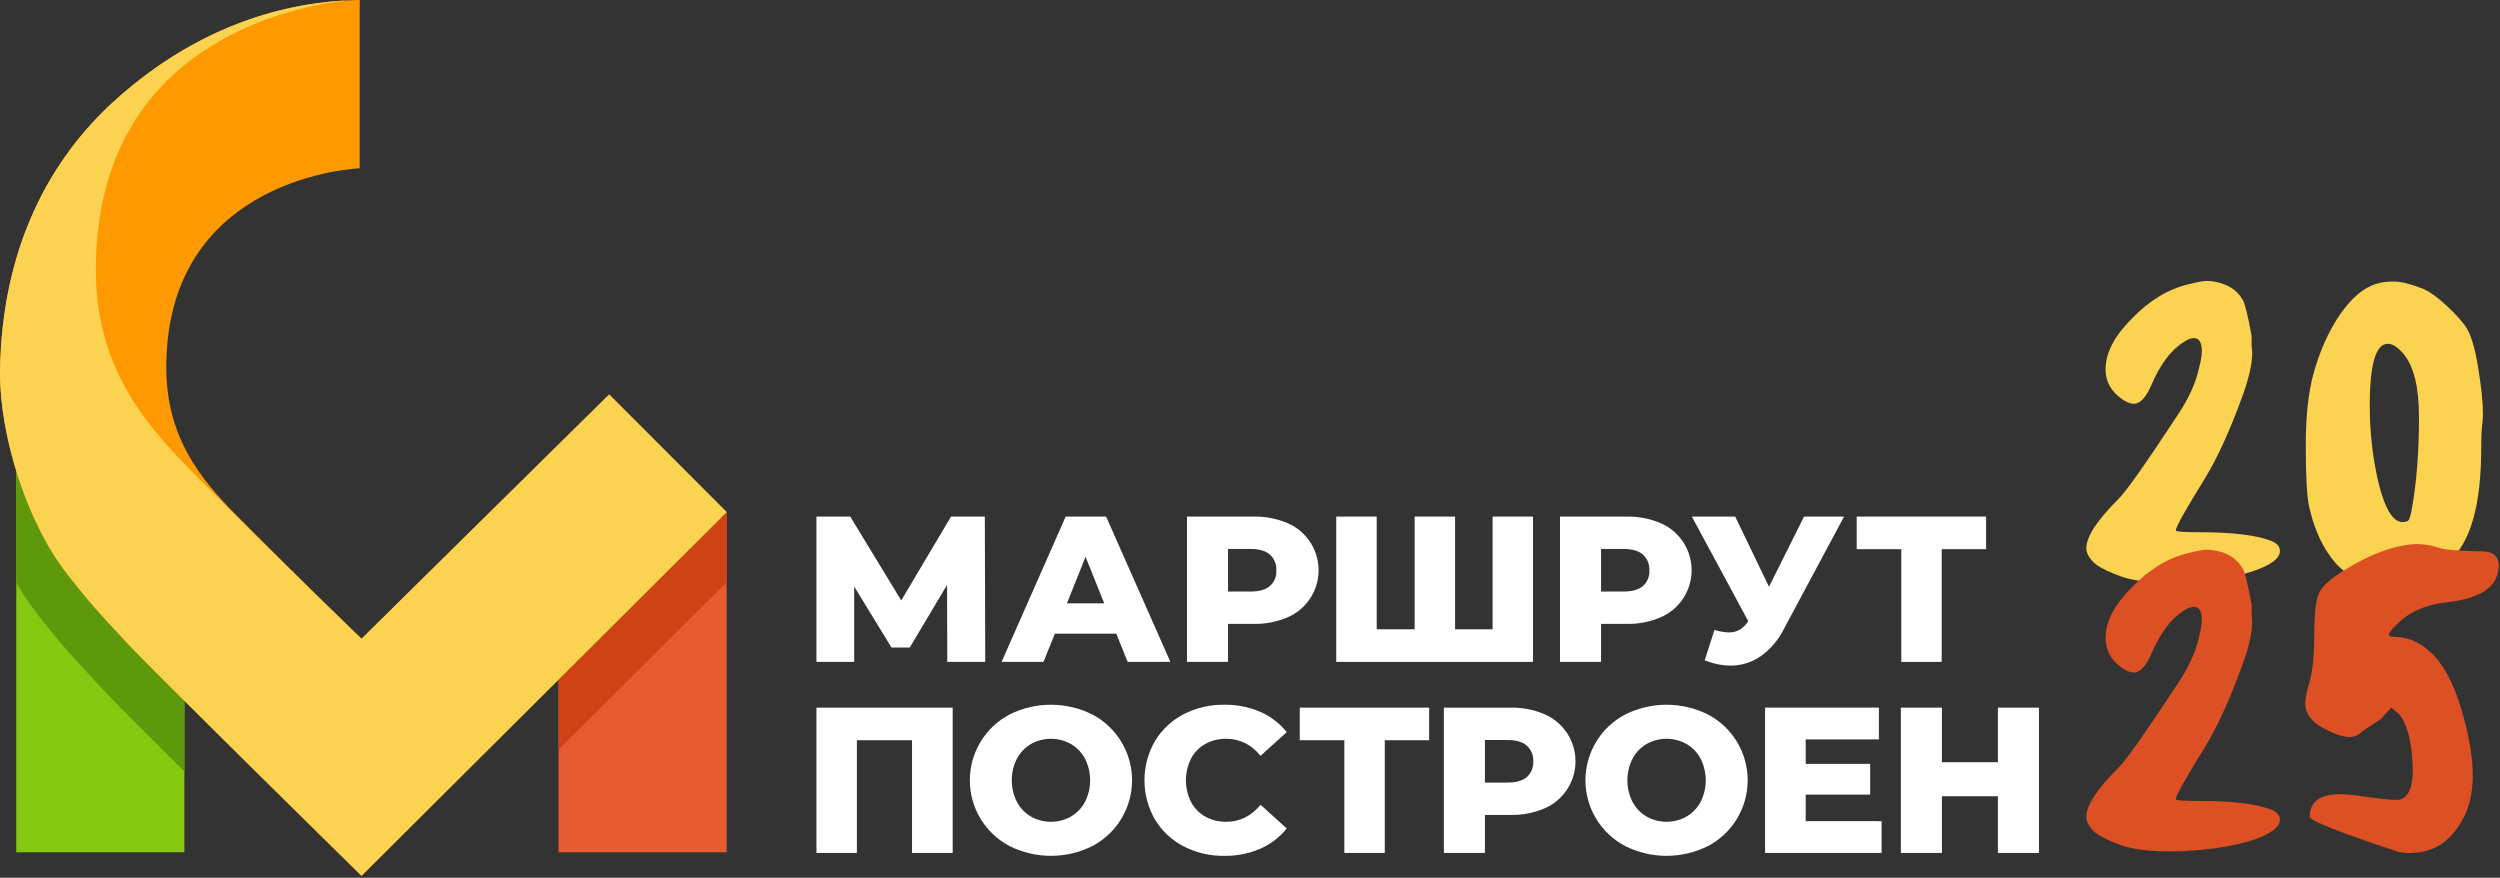 <svg width="1014" height="356" viewBox="0 0 1014 356" fill="none" xmlns="http://www.w3.org/2000/svg">
<rect x="0" y="0" width="1014" height="356" fill="#333333" stroke="none"/>
<path d="M384.217 268.461L384.132 237.225L368.991 262.652H361.592L346.459 237.9V268.461H331.149V209.528H344.856L365.546 243.543L385.73 209.528H399.445L399.612 268.461H384.217Z" fill="white"/>
<path d="M452.755 257.009H427.863L423.236 268.46H406.249L432.236 209.528H448.637L474.708 268.46H457.379L452.755 257.009ZM447.877 244.719L440.308 225.861L432.74 244.719H447.877Z" fill="white"/>
<path d="M522.225 212.179C525.963 213.779 529.15 216.444 531.389 219.841C533.629 223.238 534.823 227.219 534.823 231.29C534.823 235.36 533.629 239.341 531.389 242.738C529.15 246.135 525.963 248.8 522.225 250.4C517.839 252.258 513.109 253.162 508.348 253.051H498.085V268.459H481.436V209.528H508.348C513.109 209.417 517.839 210.321 522.225 212.179ZM515.076 237.69C515.96 236.894 516.653 235.91 517.104 234.809C517.556 233.708 517.753 232.52 517.683 231.333C517.751 230.139 517.552 228.945 517.101 227.838C516.65 226.731 515.958 225.739 515.076 224.933C513.335 223.417 510.756 222.659 507.338 222.66H498.088V239.919H507.338C510.757 239.921 513.336 239.177 515.076 237.69Z" fill="white"/>
<path d="M621.796 209.528V268.46H541.985V209.528H558.387V255.241H573.778V209.528H590.176V255.241H605.399V209.528H621.796Z" fill="white"/>
<path d="M673.52 212.179C677.259 213.779 680.447 216.443 682.687 219.84C684.928 223.238 686.122 227.219 686.122 231.29C686.122 235.36 684.928 239.342 682.687 242.739C680.447 246.136 677.259 248.8 673.52 250.4C669.135 252.259 664.405 253.163 659.644 253.051H649.384V268.459H632.732V209.528H659.644C664.405 209.416 669.135 210.32 673.52 212.179ZM666.371 237.69C667.256 236.895 667.95 235.91 668.402 234.81C668.853 233.709 669.051 232.521 668.98 231.333C669.049 230.139 668.85 228.945 668.399 227.838C667.947 226.731 667.255 225.738 666.371 224.933C664.633 223.417 662.054 222.659 658.634 222.66H649.384V239.919H658.634C662.057 239.921 664.636 239.177 666.371 237.69Z" fill="white"/>
<path d="M747.949 209.528L723.562 255.079C721.372 259.508 718.121 263.325 714.1 266.191C710.503 268.676 706.232 269.998 701.862 269.981C698.279 269.913 694.741 269.17 691.433 267.79L695.388 255.501C697.293 256.109 699.274 256.449 701.272 256.512C702.789 256.541 704.285 256.162 705.606 255.417C707.013 254.544 708.206 253.364 709.095 251.966L686.22 209.534H703.796L717.504 237.991L731.718 209.534L747.949 209.528Z" fill="white"/>
<path d="M805.56 222.746H787.558V268.46H771.161V222.746H753.079V209.528H805.56V222.746Z" fill="white"/>
<path d="M386.403 287.017V345.949H369.917V300.235H347.547V345.949H331.149V287.017H386.403Z" fill="white"/>
<path d="M409.487 343.17C404.622 340.618 400.548 336.782 397.705 332.078C394.863 327.374 393.36 321.981 393.36 316.483C393.36 310.985 394.863 305.592 397.705 300.888C400.548 296.184 404.622 292.348 409.487 289.796C414.698 287.194 420.441 285.839 426.265 285.839C432.088 285.839 437.831 287.194 443.042 289.796C447.906 292.348 451.98 296.184 454.822 300.889C457.664 305.593 459.166 310.985 459.166 316.483C459.166 321.98 457.664 327.373 454.822 332.077C451.98 336.781 447.906 340.617 443.042 343.17C437.831 345.772 432.088 347.126 426.265 347.126C420.441 347.126 414.698 345.772 409.487 343.17ZM434.339 331.216C436.756 329.804 438.736 327.75 440.057 325.281C441.439 322.554 442.159 319.54 442.159 316.483C442.159 313.426 441.439 310.412 440.057 307.685C438.735 305.216 436.756 303.161 434.339 301.749C431.872 300.37 429.092 299.645 426.266 299.645C423.439 299.645 420.66 300.37 418.192 301.749C415.773 303.16 413.793 305.215 412.471 307.685C411.089 310.411 410.369 313.426 410.369 316.483C410.369 319.54 411.089 322.554 412.471 325.281C413.793 327.751 415.773 329.805 418.192 331.216C420.66 332.596 423.439 333.32 426.266 333.32C429.092 333.32 431.872 332.596 434.339 331.216Z" fill="white"/>
<path d="M479.961 343.215C475.176 340.719 471.174 336.945 468.398 332.312C465.644 327.493 464.195 322.037 464.195 316.485C464.195 310.933 465.644 305.478 468.398 300.659C471.174 296.026 475.176 292.252 479.961 289.755C485.088 287.093 490.796 285.748 496.571 285.842C501.568 285.766 506.525 286.74 511.122 288.703C515.331 290.53 519.027 293.363 521.886 296.954L511.291 306.553C507.477 301.95 502.85 299.649 497.411 299.648C494.431 299.594 491.489 300.319 488.875 301.752C486.408 303.128 484.393 305.189 483.072 307.687C481.718 310.422 481.013 313.433 481.013 316.485C481.013 319.538 481.718 322.549 483.072 325.283C484.393 327.781 486.408 329.843 488.875 331.219C491.489 332.652 494.431 333.377 497.411 333.323C502.85 333.323 507.477 331.021 511.291 326.419L521.886 336.017C519.027 339.609 515.331 342.442 511.122 344.269C506.525 346.231 501.568 347.206 496.571 347.13C490.796 347.223 485.088 345.878 479.961 343.215Z" fill="white"/>
<path d="M579.662 300.235H561.665V345.949H545.266V300.235H527.184V287.017H579.662V300.235Z" fill="white"/>
<path d="M626.423 289.671C630.163 291.271 633.35 293.935 635.59 297.332C637.831 300.73 639.025 304.711 639.025 308.782C639.025 312.852 637.831 316.834 635.59 320.231C633.35 323.628 630.163 326.292 626.423 327.892C622.038 329.751 617.308 330.655 612.547 330.543H602.287V345.951H585.635V287.019H612.547C617.308 286.908 622.038 287.812 626.423 289.671ZM619.274 315.18C620.159 314.385 620.853 313.4 621.304 312.3C621.756 311.199 621.953 310.01 621.881 308.823C621.95 307.629 621.751 306.436 621.3 305.329C620.849 304.223 620.157 303.231 619.274 302.426C617.537 300.91 614.957 300.152 611.537 300.153H602.287V317.41H611.537C614.957 317.408 617.536 316.664 619.274 315.176V315.18Z" fill="white"/>
<path d="M659.18 343.17C654.315 340.618 650.241 336.782 647.399 332.078C644.556 327.374 643.053 321.981 643.053 316.483C643.053 310.985 644.556 305.592 647.399 300.888C650.241 296.184 654.315 292.348 659.18 289.796C664.391 287.194 670.134 285.839 675.958 285.839C681.781 285.839 687.525 287.194 692.736 289.796C697.599 292.348 701.673 296.185 704.515 300.889C707.357 305.593 708.86 310.985 708.86 316.483C708.86 321.98 707.357 327.373 704.515 332.077C701.673 336.781 697.599 340.618 692.736 343.17C687.525 345.772 681.781 347.127 675.958 347.127C670.134 347.127 664.391 345.772 659.18 343.17ZM684.029 331.216C686.447 329.805 688.427 327.75 689.75 325.281C691.132 322.554 691.852 319.54 691.852 316.483C691.852 313.426 691.132 310.412 689.75 307.685C688.427 305.216 686.447 303.161 684.029 301.75C681.561 300.37 678.782 299.646 675.956 299.646C673.129 299.646 670.35 300.37 667.882 301.75C665.464 303.161 663.485 305.215 662.164 307.685C660.783 310.412 660.063 313.426 660.063 316.483C660.063 319.54 660.783 322.554 662.164 325.281C663.485 327.751 665.464 329.805 667.882 331.216C670.35 332.596 673.129 333.32 675.956 333.32C678.782 333.32 681.561 332.596 684.029 331.216Z" fill="white"/>
<path d="M763.169 333.066V345.944H715.903V287.011H762.074V299.889H732.386V309.823H758.54V322.282H732.386V333.058L763.169 333.066Z" fill="white"/>
<path d="M827 287.017V345.949H810.349V322.96H787.642V345.949H770.99V287.017H787.642V309.154H810.349V287.017H827Z" fill="white"/>
<path d="M74.782 185.687H6.597V345.684H74.782V185.687Z" fill="#84C810"/>
<path fill-rule="evenodd" clip-rule="evenodd" d="M74.783 204.426C70.568 198.647 67.116 192.349 64.511 185.686L6.597 185.687V236.271C9.078 240.613 11.853 244.779 14.905 248.739C25.952 262.915 29.176 266.019 41.557 279.464C45.354 283.584 58.76 297.012 74.783 312.922V204.426Z" fill="#5E990B"/>
<path d="M294.732 207.705H226.547V345.684H294.732V207.705Z" fill="#E85A2F"/>
<path fill-rule="evenodd" clip-rule="evenodd" d="M226.549 304.085L294.733 236.167V207.705H226.549V304.085Z" fill="#CE4316"/>
<path fill-rule="evenodd" clip-rule="evenodd" d="M145.9 68.255C145.9 68.255 67.449 71.111 67.449 148.985C67.449 177.117 80.979 193.97 96.048 209.169C124.202 237.575 146.637 259.077 146.637 259.077L247.08 159.992L294.735 207.696L146.635 355.218C146.635 355.218 61.433 271.517 51.322 260.541C40.081 248.339 37.156 245.521 27.127 232.657C11.239 212.268 0 177.678 0 151.189C0.592 99.34 21.096 63.908 46.191 41.099C89.055 2.135 131.621 0.285 145.901 6.0205e-06C145.853 -0.023 145.9 68.255 145.9 68.255Z" fill="#FF9901"/>
<path fill-rule="evenodd" clip-rule="evenodd" d="M294.732 207.703L247.077 159.998L146.634 259.083L146.38 258.84L146.372 258.852C146.372 258.852 115.916 229.661 77.698 191.101C57.246 170.47 38.882 147.592 38.882 109.405C38.882 16.67 120.819 2.3 140.946 0.167C123.329 1.006 84.885 5.933 46.192 41.105C21.101 63.914 0.594 99.346 0.001 151.196C0.001 177.685 11.24 212.275 27.128 232.663C37.157 245.531 40.082 248.349 51.324 260.547C61.435 271.523 146.636 355.224 146.636 355.224L294.732 207.703Z" fill="#FCD350"/>
<path d="M887.539 115.325C891.212 114.407 893.661 113.948 894.886 113.948C896.722 113.948 898.712 114.254 900.854 114.866C904.834 116.091 907.742 118.31 909.578 121.524C910.497 122.901 911.721 127.799 913.252 136.217C913.252 136.217 913.252 136.905 913.252 138.283V140.349C913.405 141.267 913.481 142.262 913.481 143.333C913.481 147.619 912.18 153.358 909.578 160.552C904.375 174.785 899.324 185.881 894.426 193.84C886.468 206.696 882.489 213.813 882.489 215.19C882.489 215.65 885.856 215.879 892.59 215.879C905.446 215.879 914.935 217.027 921.057 219.323C923.506 220.241 924.73 221.618 924.73 223.455C924.73 224.986 923.812 226.44 921.975 227.817C918.302 230.419 912.486 232.485 904.528 234.016C896.569 235.546 888.457 236.311 880.193 236.311C871.928 236.311 865.5 235.546 860.909 234.016C856.011 232.332 852.338 230.572 849.889 228.735C847.44 226.593 846.216 224.45 846.216 222.307C846.216 217.716 850.501 211.135 859.072 202.564C862.133 199.656 870.245 188.177 883.407 168.128C887.998 161.24 890.906 154.659 892.131 148.384C892.743 146.088 893.049 144.099 893.049 142.415C893.049 138.895 891.978 137.135 889.835 137.135C888.611 137.135 887.233 137.671 885.703 138.742C880.499 141.956 876.06 147.925 872.387 156.649C870.245 161.393 867.949 163.766 865.5 163.766C863.97 163.766 862.286 163.077 860.449 161.699C856.164 158.638 854.021 154.659 854.021 149.762C854.021 143.18 857.541 136.37 864.582 129.329C871.622 121.983 879.274 117.315 887.539 115.325Z" fill="#FCD350"/>
<path d="M974.713 143.333C972.417 140.732 970.351 139.431 968.514 139.431C963.617 139.431 961.168 147.772 961.168 164.454C961.168 175.474 962.393 186.111 964.841 196.365C967.443 206.62 970.657 211.747 974.483 211.747C975.861 211.747 976.703 211.441 977.009 210.828C977.468 210.216 977.927 208.456 978.386 205.548C980.223 195.141 981.141 182.973 981.141 169.046C981.141 156.955 978.998 148.384 974.713 143.333ZM963.923 115.096C965.913 114.484 968.208 114.177 970.81 114.177C973.718 114.177 977.544 115.096 982.289 116.932C985.044 118.004 988.334 120.299 992.161 123.82C995.987 127.34 998.742 130.401 1000.43 133.003C1002.26 135.911 1003.79 141.038 1005.02 148.384C1006.39 156.649 1007.08 163.077 1007.08 167.668C1007.08 169.199 1007.01 170.5 1006.85 171.571C1006.55 173.867 1006.39 177.158 1006.39 181.443C1006.39 204.86 1002.03 220.241 993.309 227.587C991.625 229.118 988.181 231.031 982.978 233.327C977.621 235.776 973.183 237 969.662 237C969.662 237 969.127 237 968.055 237H966.678C959.178 237 952.827 234.245 947.623 228.735C942.419 222.919 938.746 215.19 936.604 205.548C935.685 201.569 935.226 193.228 935.226 180.525C935.226 169.046 936.221 159.557 938.211 152.057C940.812 142.568 944.409 134.457 949.001 127.722C953.745 120.835 958.719 116.626 963.923 115.096Z" fill="#FCD350"/>
<path d="M887.539 224.325C891.212 223.407 893.661 222.948 894.886 222.948C896.722 222.948 898.712 223.254 900.854 223.866C904.834 225.091 907.742 227.31 909.578 230.524C910.497 231.901 911.721 236.799 913.252 245.217C913.252 245.217 913.252 245.905 913.252 247.283V249.349C913.405 250.267 913.481 251.262 913.481 252.333C913.481 256.619 912.18 262.358 909.578 269.552C904.375 283.785 899.324 294.881 894.426 302.84C886.468 315.696 882.489 322.813 882.489 324.19C882.489 324.65 885.856 324.879 892.59 324.879C905.446 324.879 914.935 326.027 921.057 328.323C923.506 329.241 924.73 330.618 924.73 332.455C924.73 333.986 923.812 335.44 921.975 336.817C918.302 339.419 912.486 341.485 904.528 343.016C896.569 344.546 888.457 345.311 880.193 345.311C871.928 345.311 865.5 344.546 860.909 343.016C856.011 341.332 852.338 339.572 849.889 337.735C847.44 335.593 846.216 333.45 846.216 331.307C846.216 326.716 850.501 320.135 859.072 311.564C862.133 308.656 870.245 297.177 883.407 277.128C887.998 270.24 890.906 263.659 892.131 257.384C892.743 255.088 893.049 253.099 893.049 251.415C893.049 247.895 891.978 246.135 889.835 246.135C888.611 246.135 887.233 246.671 885.703 247.742C880.499 250.956 876.06 256.925 872.387 265.649C870.245 270.393 867.949 272.766 865.5 272.766C863.97 272.766 862.286 272.077 860.449 270.699C856.164 267.638 854.021 263.659 854.021 258.762C854.021 252.18 857.541 245.37 864.582 238.329C871.622 230.983 879.274 226.315 887.539 224.325Z" fill="#DD5024"/>
<path d="M950.608 231.442C961.321 224.708 971.116 221.111 979.993 220.652C983.054 220.652 985.962 221.111 988.717 222.03C991.166 222.948 997.135 223.484 1006.62 223.637C1011.22 223.637 1013.51 225.626 1013.51 229.606C1013.51 230.065 1013.36 231.06 1013.05 232.59C1011.52 239.018 1004.63 242.921 992.39 244.298C983.819 245.217 977.085 248.201 972.188 253.252C970.045 255.241 968.974 256.619 968.974 257.384C968.974 257.996 969.586 258.302 970.81 258.302C976.32 258.302 981.218 260.292 985.503 264.271C990.707 268.863 994.916 276.439 998.13 286.999C1001.34 297.56 1002.95 306.743 1002.95 314.548C1002.95 324.803 999.89 333.067 993.768 339.342C989.482 343.781 983.972 346 977.238 346C975.096 346 973.412 345.77 972.188 345.311C948.618 337.506 936.833 332.838 936.833 331.307C936.833 325.185 940.966 322.124 949.23 322.124C951.679 322.124 955.352 322.507 960.25 323.272C965.76 324.037 969.739 324.42 972.188 324.42H973.106C976.779 323.502 978.616 319.522 978.616 312.482C978.616 308.35 978.157 303.911 977.238 299.167C976.014 294.269 974.483 290.979 972.647 289.295L969.892 286.999L965.76 291.591C961.474 294.346 958.872 296.106 957.954 296.871C956.424 298.248 954.74 298.937 952.903 298.937C950.761 298.937 947.929 298.095 944.409 296.412C940.889 294.728 938.517 293.045 937.292 291.361C935.762 289.525 934.997 287.458 934.997 285.163C934.997 283.479 935.609 280.495 936.833 276.209C938.058 271.924 938.67 265.496 938.67 256.925C938.67 247.742 939.512 241.926 941.195 239.477C942.879 236.875 946.016 234.197 950.608 231.442Z" fill="#DD5024"/>
</svg>
